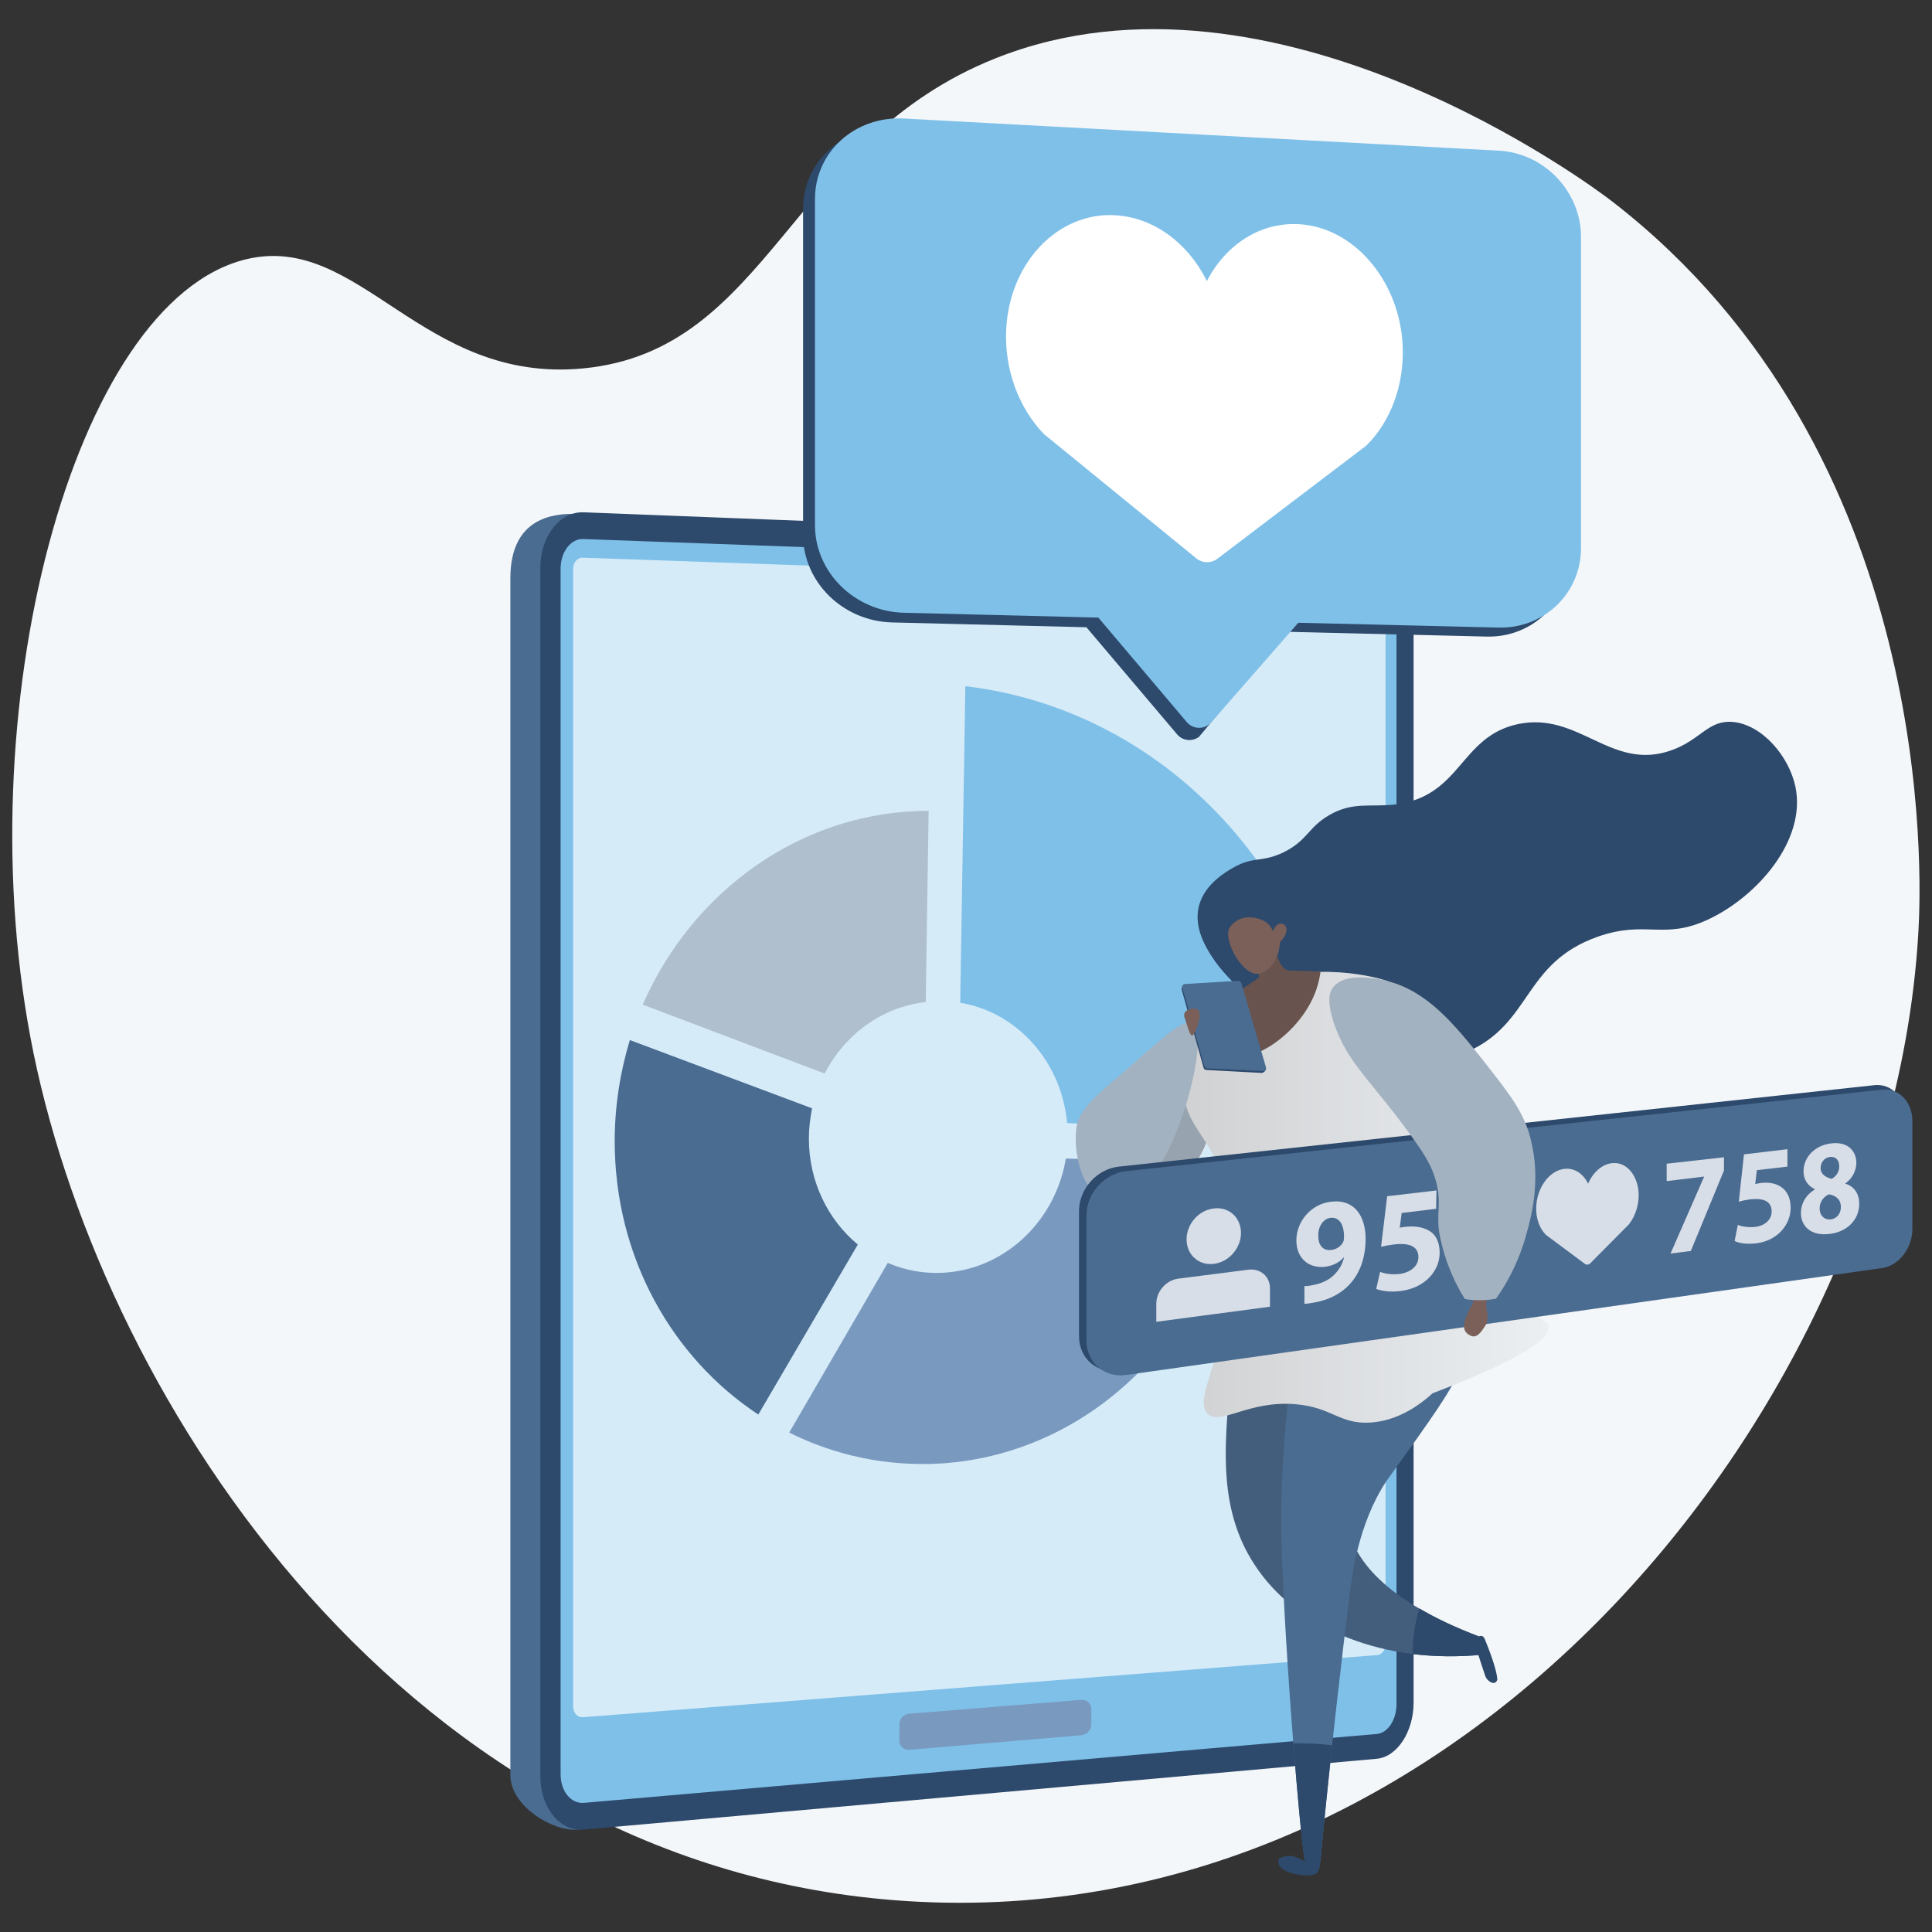 <?xml version="1.0" encoding="utf-8"?>
<!-- Generator: Adobe Illustrator 25.2.1, SVG Export Plug-In . SVG Version: 6.00 Build 0)  -->
<svg version="1.1" id="Layer_1" xmlns="http://www.w3.org/2000/svg" xmlns:xlink="http://www.w3.org/1999/xlink" x="0px" y="0px"
	 viewBox="0 0 600 600" style="enable-background:new 0 0 600 600;" xml:space="preserve">
<rect x="0" y="0" width="600" height="600" fill="#333333" stroke="none"/>
<style type="text/css">
	.st0{fill:#F4F7FA;}
	.st1{fill:#4A6C91;}
	.st2{fill:#2D496B;}
	.st3{fill:#7FC0E9;}
	.st4{opacity:0.68;fill:#FFFFFF;enable-background:new    ;}
	.st5{fill:#7999BF;}
	.st6{fill:url(#SVGID_1_);}
	.st7{fill:#AFBFCE;}
	.st8{fill:#FFFFFF;}
	.st9{fill:url(#SVGID_2_);}
	.st10{fill:#97A4AF;}
	.st11{fill:#435E7C;}
	.st12{fill:url(#SVGID_3_);}
	.st13{fill:#A3B2C1;}
	.st14{fill:#D8DEE8;}
	.st15{fill:#7A6059;}
	.st16{fill:#68534E;}
</style>
<g>
	<path class="st0" d="M309.2,18.1c-64.1,25.5-70.3,90.7-128,96.3c-50.3,4.9-69.4-42.3-104.7-33.9C22.7,93.4-11.2,221.6,10.4,327
		c22.3,108.8,116,253.5,271.2,263.4C455.9,601.5,587.8,435,595.8,288.9c0.9-15.8,6-148.2-95.2-226.4
		C495.6,58.6,395.9-16.4,309.2,18.1z"/>
	<g>
		<path class="st1" d="M429.8,528.8c0,8.9-5.1,16.7-11.4,17.2l-239.1,22.2c-7.4,0.7-20.8-7.2-20.8-16.9V179.6
			c0-18.7,13.1-20.2,20.5-20L418.4,172c6.3,0.2,11.4,7.7,11.4,16.6V528.8z"/>
		<path class="st2" d="M439,528.8c0,9-5.1,16.8-11.4,17.4l-246.3,22c-7.4,0.7-13.5-6.8-13.5-16.7V176.4c0-9.9,6.1-17.6,13.5-17.3
			l246.3,9.6c6.3,0.2,11.4,7.8,11.4,16.8V528.8z"/>
		<path class="st3" d="M174.1,176.6V551c0,5.3,3.2,9.2,7.2,8.9l195.4-17l50.9-4.4c3.4-0.3,6.1-4.4,6.1-9.3V185.4
			c0-4.8-2.7-8.9-6.1-9l-52.8-1.9l-193.6-7.1C177.3,167.2,174.1,171.4,174.1,176.6z"/>
		<path class="st4" d="M430.3,510.5c0,1.8-1.1,3.4-2.6,3.5L181,533.3c-1.7,0.1-3-1.4-3-3.3V176.6c0-2,1.4-3.5,3-3.4l246.7,8.6
			c1.4,0,2.6,1.6,2.6,3.4L430.3,510.5L430.3,510.5z"/>
		<path class="st5" d="M335.8,538.9l-53.3,4.5c-1.8,0.2-3.2-1.1-3.2-2.8v-5.1c0-1.7,1.4-3.2,3.2-3.3l53.3-4.3
			c1.7-0.1,3.1,1.1,3.1,2.8v5C338.9,537.3,337.5,538.7,335.8,538.9z"/>
		
			<linearGradient id="SVGID_1_" gradientUnits="userSpaceOnUse" x1="317.622" y1="220.686" x2="329.813" y2="239.897" gradientTransform="matrix(0.998 6.790000e-02 -6.790000e-02 0.998 -2.876 -81.2)">
			<stop  offset="0" style="stop-color:#FF9085"/>
			<stop  offset="1" style="stop-color:#FB6FBB"/>
		</linearGradient>
		<path class="st6" d="M306.4,168.5c-0.1,1.2-1.6,2.1-3.3,2c-1.8-0.1-3.1-1.2-3-2.4s1.6-2.1,3.3-2
			C305.1,166.2,306.5,167.3,306.4,168.5z"/>
		<g>
			<g>
				<path class="st7" d="M256.1,333.4c6.3-12.2,17.9-20.7,31.4-22.2l0.9-59.4c-38.8,0-73.1,24.3-88.8,60.2L256.1,333.4z"/>
				<path class="st5" d="M331,359.8c-3.2,19.5-19.2,34.8-38.8,35.5c-5.8,0.2-11.4-0.9-16.5-3.1l-30.6,52.7
					c14.2,7.1,30.3,10.6,47.1,9.6c48.8-3.1,87.2-44,91.4-93.1L331,359.8z"/>
				<path class="st1" d="M235.5,439.3l30.9-52.8c-9.2-7.6-15.2-19.5-15.2-32.9c0-3.2,0.4-6.4,1-9.4L195.6,323
					c-3,9.9-4.7,20.5-4.7,31.4C190.9,390.5,208.8,421.7,235.5,439.3z"/>
			</g>
			<g>
				<path class="st3" d="M298.2,311.4c17.8,3,31.5,18.4,33.2,37.4l86.1,2.9v-0.1c0-70.2-50.3-130.5-117.7-138.5L298.2,311.4z"/>
			</g>
		</g>
	</g>
	<g>
		<path class="st2" d="M461.9,49.8L277,39.8c-15.2-0.8-27.6,10.4-27.6,25v101.3c0,14.7,12.4,26.8,27.6,27.2l60.4,1.5l28.2,33.3
			c1.7,2,4.7,2.3,6.8,0.7l0,0l27.1-32.6l62.3,1.5c14.1,0.3,25.5-10.7,25.5-24.7V76.5C487.3,62.5,476,50.6,461.9,49.8z"/>
		<path class="st3" d="M465.6,46.8l-184.9-10c-15.2-0.8-27.6,10.4-27.6,25v101.3c0,14.7,12.4,26.8,27.6,27.2l60.4,1.5l27.5,32.5
			c2,2.3,5.5,2.3,7.5,0.1l27.1-31l62.3,1.5c14.1,0.3,25.5-10.7,25.5-24.7V73.6C491,59.6,479.7,47.6,465.6,46.8z"/>
		<path class="st8" d="M435.6,107.1c-1-19.2-14.1-35.3-30.3-37.3c-12.9-1.6-24.4,5.7-30.5,17.5c-6.1-12.4-17.7-20.8-30.9-20.5
			c-16.7,0.5-30.3,15.6-31.4,35.2c-0.7,12.9,4,24.8,11.7,32.8l47.2,38.5c2,1.7,4.7,1.7,6.7,0.2l46.2-35.1
			C431.8,131,436.2,119.7,435.6,107.1z"/>
	</g>
	<g>
		<path class="st2" d="M519.1,233c-18.8,6.7-28.7-12.2-47.8-8.1c-17.9,3.9-17.4,22.2-37.7,24.9c-7.9,1-13.4-1-20.9,3.4
			c-6.5,3.8-6.6,7.8-14.1,11.5c-6.9,3.3-9.1,1.1-15.5,4.7c-2.1,1.2-9.1,5.1-10.8,12.1c-1.6,6.6,2.2,12.7,4,15.5
			c10.5,16.5,49.7,43,79.5,29.6c20-8.9,17.2-27.5,40.4-35.7c15.2-5.3,20.3,1.2,34.4-5.4c15.1-7.1,30.4-24.5,27-41.1
			c-2-9.6-10.4-19.4-19.5-20.2C530.4,223.6,528.3,229.7,519.1,233z"/>
		
			<linearGradient id="SVGID_2_" gradientUnits="userSpaceOnUse" x1="335.875" y1="541.035" x2="376.235" y2="541.035" gradientTransform="matrix(1 0 0 1 0 -192)">
			<stop  offset="0" style="stop-color:#FFC444"/>
			<stop  offset="0.996" style="stop-color:#F36F56"/>
		</linearGradient>
		<path class="st9" d="M368.1,324.9c-3.3-0.2-3.2,8.6-12.5,16.1c-8.3,6.7-14.5,4.5-18,10.4c-3.4,5.8-1.8,15.3,3.3,19.4
			c7.5,6,24.1,0,31.2-11C381.2,345.8,373.1,325.3,368.1,324.9z"/>
		<path class="st10" d="M368.1,324.9c-3.3-0.2-3.2,8.6-12.5,16.1c-8.3,6.7-14.5,4.5-18,10.4c-3.4,5.8-1.8,15.3,3.3,19.4
			c7.5,6,24.1,0,31.2-11C381.2,345.8,373.1,325.3,368.1,324.9z"/>
		<path class="st11" d="M397.2,391.1c-12.4,3.7-14.4,27.8-15.6,42.6c-1.3,16.7-2.9,35.3,7.8,51.9c13.4,20.9,41.2,31.2,70.7,28.3
			c-0.3-1.9-0.6-3.8-0.9-5.7c-30.3-11.6-38.6-24.6-40.7-34.1c-4.4-20.3,17.3-33.4,11.7-55.4C426.1,402,408.2,387.8,397.2,391.1z"/>
		<g>
			<path class="st1" d="M440.4,407.1c-6.7-9.9-13.3-20-19.9-30c-1.3-2-2-4.3-2.4-6.7c-2.6,2.1-5.1,4.6-7.4,7.5
				c-6.3,23.1-12.1,53.9-12.8,90.6c-0.4,22.9,4.8,92.2,7.3,109.6c0.9,0.2,1.2-2.2,2.2-2c1.1,0.2,1.4,2.3,2.6,2.5
				c3.3-35.2,7.1-66.9,9.1-83.2c0.7-5.5,2.6-22.1,11.5-35.5c0.1-0.2,13.3-18.2,17.8-25.4c1.5-2.4,3.4-5.5,5.5-9.6
				C448.7,419.5,444.7,413.3,440.4,407.1z"/>
			<path class="st2" d="M410.2,559.5c-0.5-1.2-3.4,1.8-6,5c0.3,4.5,0.7,9.1,1,13.6c-0.9-0.6-2.1-1.2-3.5-1.6c-1.6-0.4-4.4,0.2-4.6,1
				c-1.3,4.7,10.5,5.8,11.8,4.3s1-3.2,1-3.2c-1.2-6.8-1-11.4-0.5-14.6C409.8,561.7,410.4,560.2,410.2,559.5z"/>
			<path class="st2" d="M405.2,578.1c0.9,0.2,1.2-2.2,2.2-2c1.1,0.2,1.4,2.3,2.6,2.5c1.2-12.9,2.5-25.2,3.7-36.6
				c-4-0.5-8-0.6-12-0.6C402.9,557.5,404.2,571.5,405.2,578.1z"/>
		</g>
		<linearGradient id="SVGID_3_" gradientUnits="userSpaceOnUse" x1="367.098" y1="371.833" x2="480.948" y2="371.833">
			<stop  offset="0" style="stop-color:#D0D1D3"/>
			<stop  offset="0.996" style="stop-color:#EBEFF2"/>
		</linearGradient>
		<path class="st12" d="M370.7,320.2c-4.2,7.8-3.8,15.5-3.3,18.9c1.2,9,5.6,12.3,9.3,19.5c12.3,23.7,2,58.6,0.2,64.7
			c-2.1,7.1-4.6,12.9-1.9,15.7c3.9,4,12.5-4.2,27.5-2.9c11.2,1,13.5,6.2,22.9,5.7c8.6-0.5,15.3-5.3,19.5-9.1
			c30-11.5,36.7-17.5,36-20.9c-0.2-1-1-1.6-11.8-7.1c-11.3-5.7-13.2-6.4-16.2-8.8c-6.1-4.8-9-10.6-10.1-12.8
			c-5.6-11.2-3.7-22.4-3.1-29.4c1-11.2,0.2-27.5-8.7-49c-6.2-2.1-26.3-6.4-44.9,2.6C381.7,309.8,375.1,312,370.7,320.2z"/>
		<path class="st13" d="M370.4,317.9c4.7,2.6-1.5,30.5-10.5,44.4c-2.6,4.1-11.3,10.4-18.4,8.6c-5.4-1.4-8.3-13.1-7.2-20.7
			c1-6.9,8.8-11.9,18.6-20.7C362.6,320.9,367.6,316.4,370.4,317.9z"/>
		<g>
			<path class="st2" d="M582.2,337l-234.7,25.3c-6.8,0.7-12.4,6.9-12.4,13.8V415c0,6.9,5.6,11.7,12.4,10.7l234.7-33.2
				c5.2-0.7,9.4-6.2,9.4-12.1v-33.6C591.6,340.8,587.4,336.5,582.2,337z"/>
			<path class="st1" d="M584.5,338.4l-234.7,25.3c-6.8,0.7-12.4,6.9-12.4,13.8v38.8c0,6.9,5.6,11.7,12.4,10.7l234.7-33.2
				c5.2-0.7,9.4-6.2,9.4-12.1v-33.6C593.9,342.2,589.7,337.8,584.5,338.4z"/>
			<g>
				<g>
					<g>
						<path class="st14" d="M387.8,394.3l-21.9,2.8c-3.8,0.5-6.8,4-6.8,7.8v5.6l35.3-4.7v-5.5C394.5,396.5,391.5,393.9,387.8,394.3z
							"/>
						<path class="st14" d="M385.4,382.9c0,4.7-3.7,9-8.4,9.6c-4.7,0.6-8.5-2.8-8.5-7.6c0-4.8,3.8-9.1,8.5-9.6
							C381.6,374.7,385.4,378.1,385.4,382.9z"/>
					</g>
					<g>
						<path class="st14" d="M405.3,399.4c0.8,0,1.6-0.1,2.9-0.4c2-0.4,4.1-1.3,5.6-2.6c1.8-1.6,3.1-3.6,3.6-5.9h-0.1
							c-1.3,1.5-3.1,2.5-5.7,2.9c-4.9,0.6-9-2.4-9-8.2c0-5.8,4.5-11.3,10.8-12c7.3-0.9,10.7,4.6,10.7,11.5c0,6.1-1.9,10.9-5,14.2
							c-2.7,2.9-6.4,4.8-10.9,5.6c-1.1,0.2-2.3,0.4-3.1,0.4v-5.5H405.3z M409.4,383.9c0,2.6,1.3,4.6,4,4.3c1.8-0.2,3.1-1.3,3.7-2.4
							c0.2-0.4,0.3-0.9,0.3-1.8c0-3.1-1.1-6.1-4.2-5.8C411,378.5,409.3,380.8,409.4,383.9z"/>
						<path class="st14" d="M446,375.4l-10.7,1.3l-0.6,4.6c0.6-0.2,1.1-0.2,1.8-0.3c2.6-0.3,5.3,0,7.3,1.2c2.1,1.2,3.3,3.5,3.3,6.9
							c0,5.4-4.4,10.8-11.9,11.8c-3.4,0.5-6.2,0-7.8-0.6l1.2-5.3c1.3,0.5,3.8,1,6.3,0.6c2.7-0.4,5.6-2.1,5.6-5.2
							c0-3-2.3-4.6-7.8-3.9c-1.5,0.2-2.6,0.4-3.8,0.7l1.9-15.7l15.3-1.8L446,375.4L446,375.4z"/>
					</g>
				</g>
				<g>
					<path class="st14" d="M508.9,370.6c-0.3-5.5-3.6-9.6-7.8-9.4c-3.3,0.1-6.3,2.7-7.9,6.4c-1.6-3.3-4.6-5.2-8-4.5
						c-4.3,0.9-7.8,5.8-8.1,11.5c-0.2,3.7,1,6.9,3,8.9l12.1,9c0.5,0.4,1.2,0.3,1.7-0.2l12-12.1C507.9,377.6,509,374.2,508.9,370.6z"
						/>
					<g>
						<path class="st14" d="M535.4,359.4v4.1l-10.3,25l-6.3,0.8l10.4-23.8v-0.1l-11.6,1.4v-5.4L535.4,359.4z"/>
						<path class="st14" d="M555.1,362.3l-9.5,1.1l-0.5,4.3c0.5-0.1,1-0.2,1.6-0.3c2.3-0.3,4.7,0,6.4,1.2c1.8,1.2,3,3.3,3,6.5
							c0,5.1-3.9,10.1-10.5,11c-3,0.4-5.5,0-6.9-0.7l1-5c1.1,0.5,3.3,0.9,5.6,0.6c2.4-0.3,4.9-1.9,4.9-4.8c0-2.8-2-4.3-6.9-3.7
							c-1.4,0.2-2.3,0.4-3.3,0.7l1.6-14.7l13.5-1.6L555.1,362.3L555.1,362.3z"/>
						<path class="st14" d="M559.3,376.8c0-3.3,1.7-5.8,4.3-7.4v-0.1c-2.3-1.1-3.5-3.1-3.5-5.5c0-4.6,3.7-8.1,8.5-8.7
							c5.6-0.7,7.9,2.7,7.9,6c0,2.3-1.1,4.8-3.4,6.4v0.1c2.3,0.7,4.3,2.7,4.3,6.2c0,4.9-3.6,8.7-9.1,9.4
							C562.1,384,559.3,380.5,559.3,376.8z M571.7,374.9c0-2.4-1.5-3.6-3.7-4c-1.8,0.8-2.9,2.5-2.9,4.4c0,2,1.3,3.6,3.4,3.4
							C570.4,378.5,571.7,376.9,571.7,374.9z M565.4,362.8c0,1.8,1.5,2.8,3.4,3.3c1.3-0.6,2.4-2.1,2.4-3.8c0-1.7-0.8-3.2-2.9-3
							C566.4,359.6,565.4,361.1,565.4,362.8z"/>
					</g>
				</g>
			</g>
		</g>
		<path class="st15" d="M457.9,402.9l-0.6,2c0,0-1.8,3.2-2.4,5.3c-0.6,2.1-0.2,3.7,1.8,4.6c2,1,3.4-1.3,4.7-3.3
			c0.8-1.2,0.6-3.5,0.2-5.3c-0.2-1.3,0.3-4,0.3-4L457.9,402.9z"/>
		<path class="st13" d="M413.9,306.8c3.9-5.5,15.4-2.5,17.1-2.1c12,3.2,20,12.4,30.3,25.5c7.9,10.1,11.9,15.2,14,23.3
			c3.3,12.7,0.4,23.7-1.1,29.2c-2.6,9.7-6.7,16.6-9.6,20.6c-1.4,0.3-3.1,0.5-5,0.5c-1.7,0-3.3-0.1-4.7-0.4
			c-2.7-4.3-6.1-11.1-7.8-19.9c-1.2-6.1,0.7-9.8-1.1-16.5c-1.3-4.8-3.4-8.1-6.5-12.5c-13.1-18.6-21.2-24-25.5-37.5
			C412.3,311.3,412.6,308.6,413.9,306.8z"/>
		<path class="st2" d="M459.3,508.2c-7.4-2.8-13.5-5.7-18.5-8.7c-1.4,4.5-2.1,9.3-2,14.2c6.9,0.8,14.1,0.9,21.4,0.2
			C459.9,512,459.6,510.1,459.3,508.2z"/>
		<path class="st2" d="M458.6,509.3l0.7-1.1c0,0,1.2-0.7,1.8,0.8c0.6,1.5,3.8,9.2,3.9,12.7c-0.8,2.1-3.2,0.3-3.7-1.1
			c-0.5-1.4-2.2-6.7-2.2-6.7L458.6,509.3z"/>
		<g>
			<path class="st16" d="M395.8,289.4c0,1.6,0.1,10.4,4,11.9c0.9,0.3,1.5,0.1,5.3,0.2c2.2,0.1,3.9,0.2,5,0.3
				c-0.2,1.5-0.6,3.5-1.4,5.8c-4.9,13.7-20.6,23.2-25.9,19.8c-2.8-1.8-3-7.1-3.1-9.3c-0.1-3.3,0.7-6,1.3-7.5c2-1.4,3.9-2.8,6-4.3
				c1.3-0.9,2.7-1.8,4-2.7c-0.1-1.7-0.2-3.4-0.3-5C392.4,295.4,394.1,292.4,395.8,289.4z"/>
			<path class="st15" d="M397.5,292.6c0,0,0,7.2-5.8,9.6c-5.2,2.1-12-10-9.9-14c0.7-1.3,2.7-2.9,4.7-3.2c1.4-0.3,7.2-0.3,8.8,4.2
				c0.5-1.4,1.5-2.4,2.5-2.4c0.2,0,0.6,0.1,1,0.3C400.1,288.2,399.7,290.4,397.5,292.6z"/>
		</g>
		<g>
			<g>
				<path class="st2" d="M374.7,332.3l17.1,0.9c0.7,0,1.4-0.8,1.3-1.3l-8-25.8c-0.1-0.4-0.6-0.7-1-0.7l-16.4,0.4
					c-0.5,0-0.8,1.1-0.7,1.6l6.8,24.3C373.9,332,374.3,332.3,374.7,332.3z"/>
				<path class="st1" d="M375,331.8l17.2,0.8c0.7,0,1.1-0.4,1-1l-7.7-26.3c-0.1-0.4-0.6-0.7-1.1-0.7l-16.4,1c-0.5,0-0.9,0.5-0.8,1.1
					l6.8,24.4C374.2,331.5,374.6,331.8,375,331.8z"/>
			</g>
		</g>
		<path class="st15" d="M368.7,318.5l-0.9-2.7c-0.2-0.8,0.1-1.6,0.8-2c1-0.5,2.3-1,3.4-0.2c1.8,1.4-1.2,8.5-1.9,8
			C369.4,321.1,368.7,318.5,368.7,318.5z"/>
	</g>
</g>
</svg>
